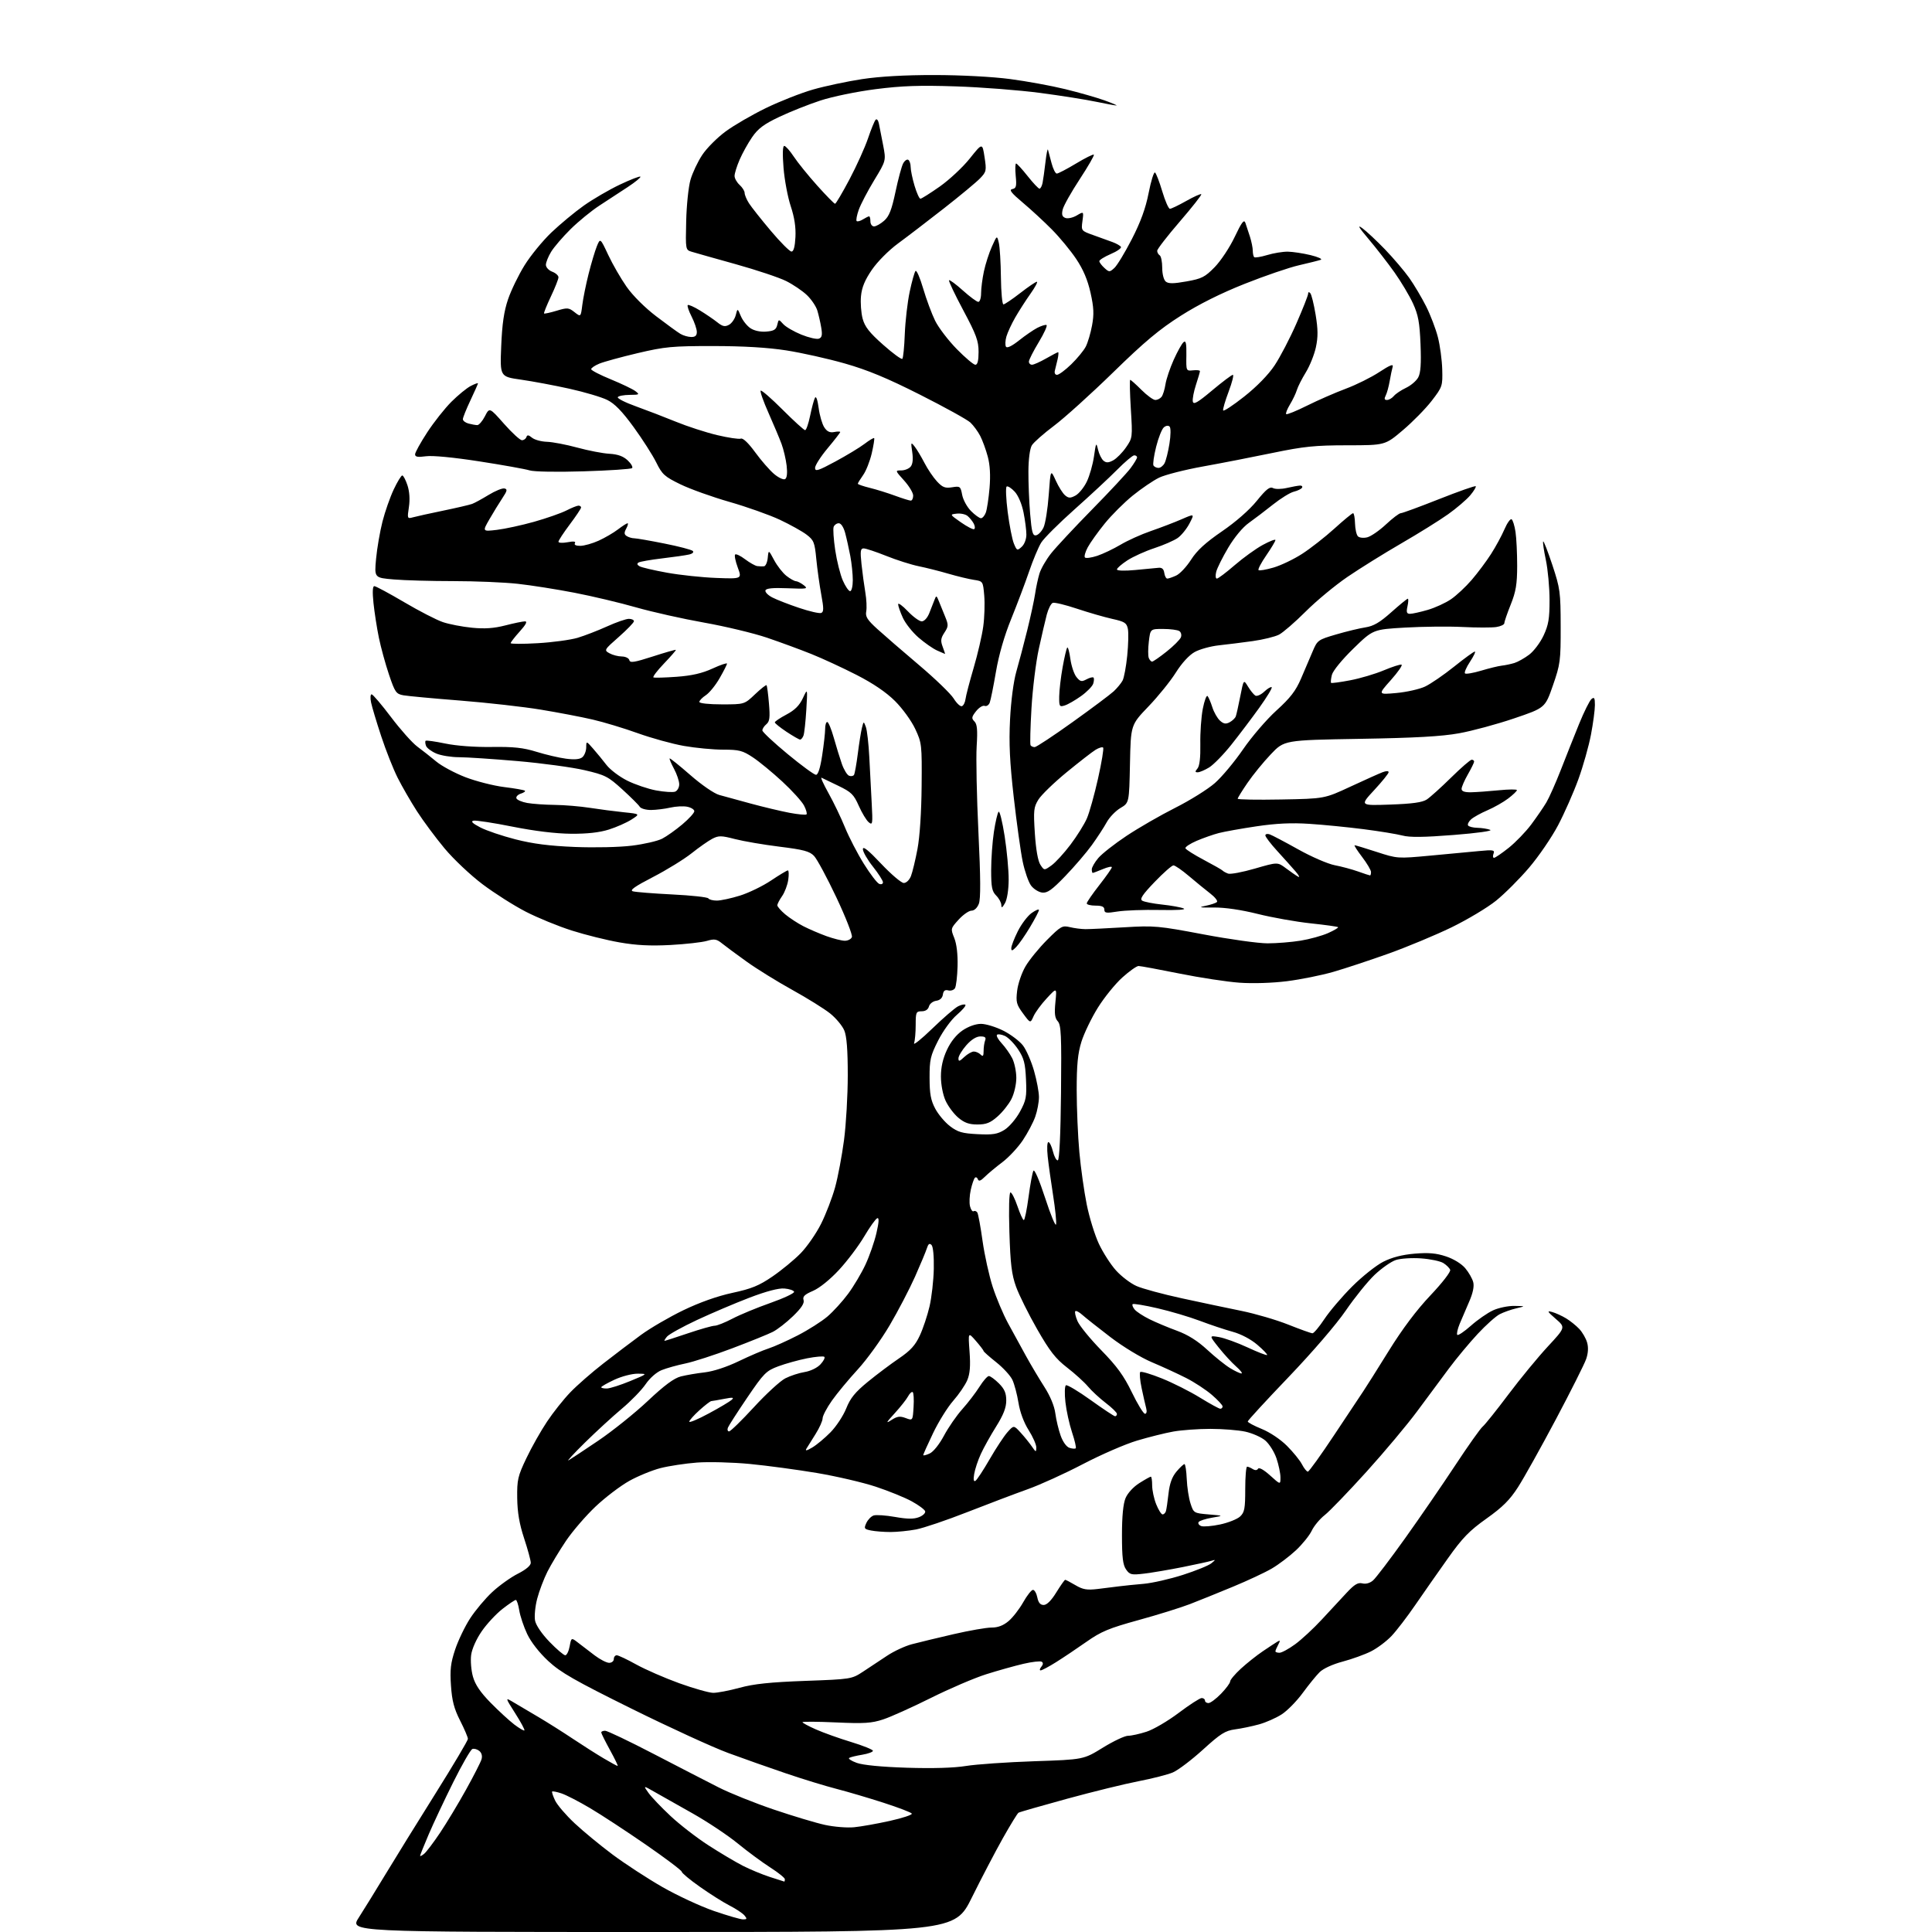 <?xml version="1.0" encoding="UTF-8" standalone="no"?>
<svg 
  version="1.1" 
  xmlns="http://www.w3.org/2000/svg" 
  xmlns:xlink="http://www.w3.org/1999/xlink" 
  xmlns:svg="http://www.w3.org/2000/svg"
  xmlns:rdf="http://www.w3.org/1999/02/22-rdf-syntax-ns#"
  xmlns:cc="http://creativecommons.org/ns#"
  xmlns:dc="http://purl.org/dc/elements/1.1/"
  viewBox="0 0 768 768"
  width="768"
  height="768"
>
<style>svg {background-color: white; }</style>"
<path stroke="none" fill="black" fill-rule="evenodd" d="M259.24,768.00C138.94,768.00 138.94,768.00 142.63,762.25C144.66,759.09 149.45,751.33 153.28,745.00C157.10,738.67 166.03,724.25 173.11,712.95C180.20,701.65 186.00,691.87 186.00,691.23C186.00,690.59 184.61,687.32 182.90,683.96C180.50,679.24 179.68,676.10 179.27,670.08C178.83,663.75 179.14,661.08 180.93,655.71C182.14,652.09 184.82,646.50 186.90,643.31C188.98,640.11 192.94,635.40 195.71,632.83C198.47,630.27 203.04,627.00 205.87,625.57C209.09,623.94 211.00,622.32 210.99,621.23C210.98,620.28 209.79,615.90 208.34,611.50C206.45,605.77 205.68,601.23 205.60,595.50C205.51,588.20 205.83,586.81 209.27,579.61C211.34,575.26 215.03,568.74 217.46,565.11C219.88,561.47 224.04,556.24 226.70,553.48C229.35,550.71 235.27,545.54 239.86,541.98C244.44,538.41 251.18,533.30 254.84,530.62C258.50,527.94 266.06,523.54 271.62,520.85C278.09,517.73 285.14,515.23 291.12,513.94C298.77,512.29 301.72,511.09 307.09,507.41C310.71,504.93 315.75,500.78 318.27,498.20C320.80,495.61 324.45,490.35 326.38,486.50C328.31,482.65 330.82,476.12 331.96,472.00C333.10,467.88 334.69,459.41 335.51,453.20C336.33,446.98 337.00,435.38 337.00,427.42C337.00,417.30 336.58,411.93 335.61,409.60C334.84,407.77 332.32,404.74 330.01,402.88C327.69,401.02 320.91,396.80 314.95,393.50C308.98,390.20 300.81,385.14 296.80,382.26C292.78,379.39 288.38,376.12 287.00,375.01C284.87,373.29 283.98,373.14 281.00,374.02C279.07,374.59 272.55,375.32 266.50,375.65C258.55,376.07 252.94,375.79 246.28,374.62C241.20,373.74 232.65,371.61 227.28,369.90C221.90,368.19 213.68,364.82 209.00,362.41C204.32,360.00 196.60,355.10 191.83,351.51C187.04,347.91 180.28,341.52 176.71,337.24C173.17,332.99 168.24,326.35 165.76,322.50C163.28,318.65 159.82,312.65 158.07,309.17C156.32,305.69 153.38,298.27 151.54,292.67C149.69,287.08 147.88,281.04 147.51,279.25C147.14,277.46 147.24,276.00 147.72,276.00C148.20,276.00 151.67,280.07 155.42,285.04C159.18,290.02 163.88,295.29 165.87,296.77C167.87,298.25 171.27,300.92 173.42,302.72C175.58,304.52 180.80,307.32 185.02,308.95C189.24,310.57 196.17,312.34 200.42,312.87C204.68,313.39 208.38,314.05 208.66,314.32C208.93,314.59 208.19,315.12 207.02,315.49C205.85,315.87 205.06,316.69 205.28,317.33C205.49,317.97 207.43,318.81 209.58,319.19C211.74,319.57 216.65,319.92 220.50,319.96C224.35,320.00 230.65,320.53 234.50,321.13C238.35,321.73 244.43,322.52 248.00,322.89C254.50,323.56 254.50,323.56 251.00,325.80C249.07,327.03 245.03,328.82 242.00,329.77C238.29,330.94 233.40,331.48 227.00,331.43C220.92,331.38 212.54,330.36 203.74,328.61C196.17,327.09 189.19,326.03 188.24,326.23C187.02,326.50 187.81,327.29 190.90,328.90C193.31,330.16 199.61,332.30 204.90,333.65C211.81,335.42 218.42,336.27 228.50,336.68C236.42,337.00 246.29,336.78 251.22,336.16C256.02,335.57 261.42,334.32 263.22,333.39C265.03,332.46 268.64,329.89 271.25,327.69C273.86,325.49 276.00,323.14 276.00,322.47C276.00,321.80 274.73,321.00 273.19,320.69C271.64,320.38 268.61,320.54 266.44,321.04C264.27,321.54 260.83,321.96 258.80,321.98C256.76,321.99 254.74,321.41 254.30,320.69C253.86,319.96 250.75,316.87 247.38,313.80C241.73,308.66 240.59,308.07 232.38,306.16C227.50,305.02 215.49,303.39 205.70,302.54C195.91,301.70 185.43,301.00 182.42,301.00C179.40,301.00 175.37,300.35 173.45,299.55C171.54,298.74 169.70,297.38 169.36,296.50C169.03,295.63 168.95,294.72 169.19,294.47C169.44,294.23 172.93,294.72 176.97,295.56C181.40,296.48 188.70,297.03 195.42,296.93C204.18,296.81 207.98,297.22 213.26,298.85C216.96,300.00 222.23,301.23 224.98,301.59C228.39,302.04 230.47,301.86 231.49,301.01C232.32,300.32 233.01,298.57 233.03,297.13C233.06,294.50 233.06,294.50 235.78,297.61C237.28,299.32 239.68,302.24 241.11,304.11C242.55,305.97 246.24,308.76 249.31,310.30C252.39,311.84 257.57,313.60 260.83,314.21C264.09,314.81 267.49,315.03 268.38,314.69C269.27,314.34 270.00,313.03 270.00,311.77C270.00,310.50 269.07,307.74 267.94,305.63C266.81,303.51 266.02,301.65 266.19,301.49C266.36,301.32 270.06,304.30 274.42,308.10C278.94,312.05 283.87,315.44 285.92,316.01C287.89,316.55 293.55,318.10 298.50,319.45C303.45,320.79 310.33,322.43 313.78,323.09C317.23,323.74 320.31,324.03 320.60,323.73C320.90,323.43 320.46,321.85 319.62,320.23C318.78,318.60 314.89,314.30 310.97,310.68C307.06,307.06 301.79,302.72 299.26,301.05C295.20,298.36 293.81,298.00 287.46,298.00C283.50,298.00 276.49,297.33 271.88,296.52C267.27,295.71 259.03,293.43 253.56,291.47C248.09,289.50 239.99,287.05 235.56,286.03C231.13,285.00 221.88,283.23 215.00,282.10C208.12,280.96 193.72,279.34 183.00,278.49C172.28,277.65 162.09,276.70 160.36,276.39C157.46,275.86 157.01,275.22 154.63,268.16C153.21,263.95 151.40,257.35 150.61,253.50C149.82,249.65 148.86,243.46 148.47,239.75C148.01,235.32 148.12,233.00 148.80,233.00C149.37,233.00 154.71,235.87 160.67,239.38C166.62,242.89 173.55,246.46 176.05,247.30C178.55,248.15 183.75,249.15 187.60,249.53C192.68,250.03 196.32,249.78 200.88,248.61C204.33,247.72 207.85,247.00 208.70,247.00C209.73,247.00 209.05,248.31 206.62,251.00C204.63,253.20 203.00,255.30 203.00,255.66C203.00,256.01 207.84,256.03 213.75,255.68C219.66,255.34 226.79,254.37 229.60,253.54C232.40,252.70 237.68,250.66 241.32,249.01C244.97,247.35 248.87,246.00 249.98,246.00C251.09,246.00 252.00,246.42 252.00,246.94C252.00,247.46 249.30,250.26 246.01,253.16C240.14,258.32 240.06,258.46 242.26,259.68C243.49,260.37 245.70,260.95 247.18,260.96C248.66,260.98 250.00,261.64 250.18,262.43C250.44,263.59 252.18,263.32 259.46,260.97C264.38,259.38 268.53,258.19 268.66,258.33C268.80,258.47 266.69,260.90 263.97,263.74C261.25,266.58 259.36,269.07 259.76,269.28C260.17,269.49 264.32,269.37 269.00,269.03C275.07,268.58 279.15,267.64 283.25,265.75C286.41,264.30 289.00,263.42 288.99,263.81C288.99,264.19 287.67,266.79 286.06,269.59C284.46,272.39 281.99,275.43 280.57,276.36C279.16,277.29 278.00,278.49 278.00,279.02C278.00,279.59 281.79,280.00 286.96,280.00C295.92,280.00 295.92,280.00 300.12,276.00C302.44,273.80 304.50,272.17 304.71,272.38C304.92,272.59 305.36,275.86 305.67,279.65C306.15,285.28 305.95,286.79 304.63,287.90C303.73,288.64 303.03,289.75 303.06,290.37C303.09,290.99 307.61,295.21 313.10,299.75C318.59,304.29 323.66,308.00 324.37,308.00C325.20,308.00 326.07,305.30 326.83,300.25C327.48,295.99 328.01,291.26 328.01,289.75C328.00,288.24 328.38,287.00 328.84,287.00C329.30,287.00 330.47,289.81 331.44,293.25C332.41,296.69 333.85,301.37 334.65,303.66C335.45,305.95 336.74,308.07 337.52,308.37C338.30,308.67 339.18,308.51 339.48,308.03C339.78,307.54 340.46,303.75 340.99,299.61C341.51,295.48 342.25,290.86 342.63,289.35C343.31,286.62 343.31,286.62 344.20,289.00C344.68,290.31 345.29,295.69 345.56,300.94C345.82,306.20 346.25,314.49 346.52,319.37C346.96,327.55 346.87,328.13 345.34,326.87C344.42,326.12 342.65,323.18 341.39,320.35C339.39,315.82 338.41,314.86 333.31,312.40C330.11,310.86 327.09,309.40 326.59,309.16C326.08,308.92 327.33,311.69 329.36,315.32C331.39,318.94 334.33,325.07 335.90,328.93C337.48,332.79 340.84,339.29 343.39,343.37C345.93,347.45 348.68,351.05 349.51,351.36C350.33,351.68 351.00,351.39 350.99,350.72C350.98,350.05 349.19,347.25 347.00,344.50C344.81,341.75 343.02,338.63 343.01,337.57C343.00,336.21 345.11,337.88 350.25,343.33C354.24,347.55 358.30,351.01 359.27,351.00C360.28,351.00 361.51,349.81 362.12,348.25C362.71,346.74 363.88,341.90 364.71,337.50C365.63,332.63 366.27,322.85 366.36,312.50C366.50,295.97 366.43,295.34 363.80,289.73C362.30,286.53 358.73,281.61 355.80,278.69C352.27,275.18 347.15,271.70 340.50,268.29C335.00,265.48 326.90,261.73 322.50,259.97C318.10,258.20 310.18,255.29 304.91,253.50C299.63,251.71 288.38,249.01 279.91,247.50C271.43,246.00 259.28,243.27 252.89,241.45C246.51,239.62 235.48,237.00 228.39,235.63C221.30,234.26 211.13,232.65 205.79,232.07C200.45,231.48 188.93,231.00 180.19,231.00C171.45,231.00 160.81,230.71 156.55,230.34C148.79,229.69 148.79,229.69 149.50,222.09C149.89,217.92 151.04,211.26 152.05,207.30C153.06,203.35 155.07,197.61 156.52,194.55C157.96,191.50 159.49,189.00 159.91,189.00C160.33,189.00 161.26,190.76 161.97,192.90C162.79,195.40 163.00,198.51 162.55,201.54C161.85,206.15 161.90,206.26 164.17,205.64C165.45,205.28 170.86,204.09 176.18,202.99C181.51,201.89 186.68,200.68 187.68,200.31C188.68,199.94 191.63,198.33 194.23,196.74C196.84,195.15 199.66,193.99 200.51,194.17C201.78,194.44 201.65,195.09 199.71,198.00C198.43,199.93 196.11,203.71 194.56,206.40C191.74,211.31 191.74,211.31 197.51,210.63C200.69,210.25 207.35,208.81 212.30,207.42C217.26,206.02 223.02,204.01 225.12,202.94C227.21,201.87 229.39,201.00 229.96,201.00C230.53,201.00 231.00,201.34 230.99,201.75C230.98,202.16 228.96,205.19 226.49,208.48C224.02,211.77 222.00,214.86 222.00,215.34C222.00,215.83 223.62,215.92 225.60,215.55C228.04,215.09 228.98,215.22 228.54,215.94C228.13,216.59 228.96,216.99 230.69,216.98C232.24,216.97 235.51,216.04 237.97,214.93C240.43,213.81 243.89,211.80 245.65,210.45C247.42,209.10 249.14,208.00 249.47,208.00C249.80,208.00 249.56,208.96 248.93,210.13C248.04,211.79 248.09,212.44 249.15,213.11C249.89,213.58 251.24,213.98 252.14,213.98C253.05,213.99 258.45,214.93 264.14,216.07C269.84,217.20 274.90,218.53 275.39,219.01C275.91,219.52 275.29,220.12 273.89,220.43C272.58,220.74 267.76,221.43 263.19,221.97C258.62,222.51 254.39,223.26 253.81,223.62C253.12,224.05 253.27,224.57 254.24,225.11C255.06,225.57 259.95,226.72 265.11,227.65C270.28,228.59 279.10,229.53 284.73,229.74C294.95,230.13 294.95,230.13 293.27,225.60C292.35,223.11 291.88,220.79 292.23,220.43C292.58,220.08 294.36,220.93 296.18,222.31C298.01,223.69 300.18,224.91 301.00,225.03C301.82,225.14 303.03,225.18 303.69,225.12C304.34,225.05 305.02,223.54 305.19,221.75C305.51,218.50 305.51,218.50 307.73,222.66C308.95,224.94 311.14,227.75 312.61,228.91C314.07,230.06 315.77,231.01 316.38,231.03C317.00,231.05 318.40,231.77 319.50,232.62C321.35,234.07 320.87,234.16 313.09,233.84C307.21,233.60 304.56,233.86 304.28,234.69C304.05,235.35 305.28,236.61 307.01,237.50C308.73,238.39 313.51,240.26 317.64,241.64C321.76,243.03 325.72,243.94 326.43,243.66C327.48,243.26 327.49,241.90 326.46,236.33C325.77,232.58 324.88,226.22 324.49,222.22C323.86,215.61 323.50,214.72 320.64,212.54C318.90,211.21 314.11,208.55 309.99,206.61C305.87,204.68 296.88,201.49 290.00,199.52C283.12,197.55 274.35,194.41 270.49,192.53C264.17,189.46 263.22,188.60 260.86,183.81C259.41,180.89 255.37,174.57 251.87,169.76C247.29,163.47 244.34,160.44 241.38,158.98C239.12,157.86 232.37,155.86 226.38,154.53C220.40,153.20 211.73,151.58 207.12,150.92C198.74,149.73 198.74,149.73 199.24,137.62C199.60,128.79 200.34,123.73 201.95,119.00C203.16,115.42 206.11,109.34 208.51,105.47C210.90,101.61 215.71,95.74 219.18,92.42C222.66,89.11 228.46,84.29 232.09,81.72C235.71,79.16 242.14,75.41 246.38,73.40C250.61,71.39 254.30,69.96 254.56,70.23C254.83,70.50 252.57,72.36 249.53,74.36C246.49,76.36 241.41,79.68 238.25,81.74C235.09,83.80 229.95,88.00 226.84,91.07C223.72,94.15 220.24,98.20 219.09,100.08C217.94,101.96 217.01,104.30 217.00,105.27C217.00,106.25 218.12,107.48 219.50,108.00C220.88,108.52 222.00,109.52 222.00,110.23C222.00,110.93 220.64,114.38 218.97,117.89C217.31,121.41 216.10,124.43 216.27,124.61C216.45,124.78 218.69,124.30 221.24,123.53C225.55,122.23 226.08,122.27 228.38,124.09C230.87,126.04 230.87,126.04 231.47,121.27C231.79,118.65 232.92,113.07 233.98,108.87C235.03,104.68 236.51,99.74 237.25,97.91C238.61,94.58 238.61,94.58 241.78,101.34C243.52,105.06 246.81,110.76 249.10,114.02C251.54,117.50 256.39,122.34 260.84,125.72C265.01,128.90 269.34,132.05 270.46,132.71C271.58,133.38 273.51,133.95 274.75,133.96C276.36,133.99 277.00,133.42 277.00,131.96C277.00,130.84 276.07,128.09 274.93,125.86C273.79,123.63 273.10,121.57 273.39,121.28C273.67,120.99 275.84,121.94 278.20,123.39C280.57,124.84 283.68,126.96 285.13,128.11C287.22,129.78 288.16,129.99 289.76,129.13C290.87,128.54 292.08,126.80 292.47,125.28C293.17,122.50 293.17,122.50 294.50,125.67C295.24,127.42 296.97,129.59 298.34,130.49C299.87,131.49 302.33,132.01 304.63,131.81C307.66,131.56 308.53,131.03 308.97,129.15C309.52,126.81 309.52,126.81 311.34,128.82C312.34,129.93 315.59,131.82 318.57,133.03C321.54,134.23 324.68,134.95 325.54,134.62C326.74,134.16 326.95,133.16 326.46,130.26C326.12,128.19 325.41,125.12 324.90,123.43C324.38,121.74 322.51,118.97 320.73,117.28C318.95,115.59 315.25,113.09 312.49,111.71C309.74,110.34 300.74,107.33 292.49,105.03C284.25,102.74 276.38,100.51 275.00,100.09C272.50,99.33 272.50,99.32 272.77,87.92C272.91,81.64 273.68,74.24 274.48,71.48C275.27,68.72 277.37,64.27 279.15,61.59C280.92,58.91 285.10,54.71 288.44,52.26C291.77,49.80 299.00,45.61 304.50,42.94C310.00,40.27 318.41,36.96 323.19,35.59C327.97,34.22 336.74,32.36 342.69,31.45C349.76,30.38 359.73,29.81 371.50,29.83C382.04,29.84 394.48,30.50 401.50,31.42C408.10,32.29 418.00,34.10 423.50,35.45C429.00,36.80 435.98,38.79 439.00,39.88C442.02,40.96 444.19,41.89 443.82,41.93C443.44,41.97 439.85,41.31 435.83,40.47C431.82,39.62 421.78,38.03 413.52,36.94C405.26,35.85 390.18,34.67 380.00,34.34C365.53,33.86 358.58,34.10 348.10,35.44C340.55,36.41 330.96,38.38 326.10,39.97C321.37,41.52 314.01,44.45 309.74,46.48C303.66,49.36 301.33,51.11 298.98,54.53C297.32,56.94 295.08,60.99 293.99,63.53C292.89,66.08 292.00,68.96 292.00,69.93C292.00,70.90 292.90,72.50 294.00,73.50C295.10,74.50 296.00,75.93 296.00,76.69C296.00,77.45 296.77,79.29 297.72,80.79C298.67,82.28 302.57,87.21 306.40,91.75C310.22,96.29 313.93,100.00 314.63,100.00C315.48,100.00 316.00,98.08 316.20,94.25C316.40,90.34 315.81,86.42 314.34,82.00C313.15,78.42 311.86,71.56 311.47,66.75C311.02,61.19 311.12,58.00 311.75,58.00C312.29,58.00 313.99,59.91 315.54,62.25C317.08,64.59 321.26,69.76 324.84,73.75C328.41,77.74 331.61,81.00 331.95,81.00C332.28,81.00 334.87,76.61 337.71,71.25C340.54,65.89 343.84,58.58 345.05,55.00C346.26,51.42 347.62,48.10 348.07,47.61C348.52,47.11 349.10,47.78 349.37,49.11C349.64,50.42 350.39,54.28 351.05,57.67C352.24,63.85 352.24,63.85 347.49,71.67C344.88,75.98 342.12,81.26 341.36,83.41C340.60,85.55 340.23,87.56 340.53,87.87C340.84,88.17 341.96,87.88 343.03,87.21C344.10,86.55 345.20,86.00 345.49,86.00C345.77,86.00 346.00,86.90 346.00,88.00C346.00,89.10 346.65,90.00 347.44,90.00C348.24,90.00 350.04,88.99 351.45,87.75C353.45,85.99 354.44,83.47 355.97,76.26C357.04,71.18 358.41,66.10 359.01,64.98C359.61,63.86 360.53,63.21 361.05,63.53C361.57,63.85 362.00,65.13 362.00,66.38C362.00,67.62 362.69,70.97 363.54,73.82C364.39,76.67 365.44,79.00 365.88,79.00C366.32,79.00 369.79,76.81 373.59,74.14C377.39,71.46 382.75,66.46 385.50,63.01C390.50,56.75 390.50,56.75 391.37,62.44C392.20,67.80 392.09,68.29 389.63,70.86C388.19,72.37 381.72,77.74 375.26,82.80C368.79,87.86 360.58,94.15 357.00,96.77C353.29,99.50 348.84,103.97 346.61,107.21C343.81,111.29 342.59,114.22 342.26,117.69C342.00,120.34 342.30,124.38 342.91,126.67C343.78,129.89 345.59,132.21 351.05,137.04C354.91,140.47 358.35,142.98 358.69,142.64C359.04,142.30 359.48,137.85 359.67,132.76C359.87,127.67 360.74,120.12 361.61,116.00C362.48,111.88 363.53,108.14 363.94,107.71C364.35,107.27 365.72,110.42 366.98,114.71C368.24,118.99 370.38,124.75 371.73,127.50C373.09,130.25 376.95,135.31 380.32,138.75C383.69,142.19 387.02,145.00 387.72,145.00C388.59,145.00 389.00,143.37 389.00,139.87C389.00,135.52 388.09,133.03 382.90,123.31C379.54,117.02 377.00,111.66 377.26,111.41C377.51,111.15 379.99,112.98 382.76,115.47C385.53,117.96 388.29,120.00 388.90,120.00C389.50,120.00 390.00,118.45 390.00,116.55C390.00,114.65 390.51,110.73 391.13,107.83C391.75,104.93 393.17,100.52 394.29,98.03C396.32,93.50 396.32,93.50 397.04,96.50C397.44,98.15 397.82,104.34 397.88,110.25C397.95,116.16 398.40,121.00 398.88,121.00C399.36,121.00 402.37,118.97 405.55,116.50C408.74,114.02 411.72,112.00 412.17,112.00C412.63,112.00 411.49,114.14 409.64,116.75C407.79,119.36 405.07,123.60 403.59,126.17C402.12,128.73 400.53,132.16 400.06,133.78C399.60,135.40 399.52,137.22 399.89,137.82C400.31,138.50 402.20,137.60 405.03,135.36C407.49,133.40 410.77,131.15 412.32,130.34C413.87,129.54 415.52,129.02 415.99,129.19C416.47,129.36 415.09,132.43 412.93,136.00C410.77,139.57 409.00,143.06 409.00,143.75C409.00,144.44 409.56,144.99 410.25,144.99C410.94,144.98 413.46,143.86 415.85,142.49C418.25,141.12 420.39,140.00 420.62,140.00C420.85,140.00 420.76,141.24 420.43,142.75C420.09,144.26 419.60,146.29 419.34,147.25C419.06,148.28 419.41,149.00 420.19,149.00C420.92,149.00 423.46,147.12 425.83,144.82C428.20,142.52 430.80,139.36 431.61,137.79C432.42,136.23 433.54,132.43 434.11,129.35C434.93,124.91 434.81,122.24 433.51,116.40C432.37,111.30 430.63,107.17 427.82,102.96C425.59,99.62 421.22,94.33 418.11,91.20C415.01,88.06 409.79,83.25 406.53,80.51C401.95,76.66 401.01,75.43 402.41,75.16C403.96,74.86 404.17,74.07 403.76,69.90C403.51,67.21 403.57,65.00 403.92,65.00C404.26,65.00 406.32,67.25 408.50,70.00C410.68,72.75 412.80,75.00 413.21,75.00C413.62,75.00 414.17,73.99 414.43,72.75C414.68,71.51 415.20,67.80 415.58,64.50C415.96,61.20 416.41,58.95 416.58,59.50C416.75,60.05 417.38,62.41 417.98,64.75C418.59,67.09 419.53,69.00 420.09,69.00C420.65,69.00 424.09,67.20 427.73,65.01C431.37,62.81 434.56,61.23 434.82,61.49C435.08,61.75 432.55,66.13 429.21,71.23C425.86,76.33 422.82,81.73 422.45,83.24C421.95,85.32 422.21,86.14 423.51,86.64C424.45,87.00 426.48,86.56 428.02,85.65C430.81,84.00 430.81,84.00 430.29,87.87C429.77,91.74 429.78,91.75 434.64,93.48C437.31,94.44 440.75,95.68 442.27,96.24C443.80,96.80 445.29,97.66 445.59,98.14C445.88,98.62 444.07,99.90 441.56,100.97C439.05,102.05 437.00,103.33 437.00,103.81C437.00,104.29 437.90,105.50 439.00,106.50C440.92,108.24 441.08,108.24 442.98,106.52C444.06,105.54 447.19,100.38 449.93,95.05C453.44,88.21 455.40,82.82 456.60,76.72C457.53,71.96 458.67,68.30 459.12,68.57C459.57,68.85 460.87,72.21 462.01,76.04C463.15,79.87 464.52,83.00 465.06,83.00C465.59,83.00 468.52,81.60 471.56,79.88C474.60,78.16 477.29,76.96 477.53,77.20C477.78,77.45 473.93,82.34 468.99,88.07C464.05,93.80 460.00,99.03 460.00,99.69C460.00,100.34 460.45,101.16 461.00,101.50C461.55,101.84 462.00,104.06 462.00,106.44C462.00,108.92 462.60,111.25 463.40,111.92C464.47,112.81 466.44,112.80 471.65,111.87C477.73,110.79 478.99,110.15 482.86,106.19C485.26,103.73 488.84,98.34 490.80,94.20C493.60,88.30 494.52,87.09 495.06,88.59C495.43,89.64 496.25,92.11 496.87,94.07C497.49,96.04 498.00,98.55 498.00,99.65C498.00,100.76 498.25,101.92 498.55,102.22C498.86,102.52 501.18,102.15 503.71,101.39C506.25,100.62 509.93,100.02 511.91,100.04C513.88,100.07 517.98,100.69 521.00,101.42C524.02,102.16 525.83,102.99 525.00,103.28C524.17,103.57 520.30,104.54 516.38,105.44C512.47,106.33 502.76,109.65 494.82,112.81C485.36,116.56 476.59,120.94 469.44,125.48C460.89,130.89 455.00,135.82 442.50,148.02C433.70,156.60 423.12,166.15 419.00,169.24C414.88,172.33 410.91,175.83 410.18,177.02C409.39,178.33 408.84,182.45 408.81,187.35C408.78,191.83 409.09,199.46 409.50,204.30C410.12,211.64 410.51,213.05 411.86,212.79C412.76,212.62 414.08,211.23 414.81,209.70C415.55,208.17 416.48,202.33 416.89,196.71C417.63,186.50 417.63,186.50 419.68,191.01C420.80,193.50 422.48,196.15 423.40,196.91C424.79,198.07 425.48,198.08 427.52,196.99C428.87,196.26 430.89,193.79 432.01,191.48C433.12,189.18 434.42,184.64 434.88,181.40C435.67,175.87 435.77,175.70 436.48,178.73C436.90,180.50 437.88,182.48 438.65,183.13C439.74,184.03 440.63,184.00 442.50,183.00C443.84,182.28 446.13,179.97 447.59,177.87C450.21,174.09 450.23,173.90 449.52,162.52C449.13,156.18 449.02,151.00 449.28,151.00C449.55,151.00 451.56,152.80 453.76,155.00C455.96,157.20 458.44,159.00 459.26,159.00C460.08,159.00 461.20,158.44 461.74,157.75C462.28,157.06 462.98,154.82 463.29,152.77C463.61,150.72 465.08,146.34 466.56,143.04C468.05,139.73 469.81,136.57 470.48,136.02C471.41,135.24 471.67,136.46 471.60,141.26C471.50,147.49 471.50,147.50 474.25,147.21C475.76,147.05 477.00,147.19 477.00,147.52C477.00,147.85 476.29,150.31 475.41,152.98C474.54,155.65 473.97,158.63 474.16,159.59C474.43,160.99 476.01,160.09 481.87,155.18C485.93,151.78 489.62,149.00 490.08,149.00C490.54,149.00 489.79,151.98 488.42,155.63C487.04,159.28 486.05,162.66 486.22,163.15C486.38,163.63 490.14,161.16 494.58,157.65C499.59,153.69 504.18,148.99 506.66,145.27C508.86,141.97 512.77,134.48 515.33,128.62C517.90,122.75 520.00,117.43 520.00,116.78C520.00,116.05 520.33,115.96 520.86,116.55C521.34,117.07 522.29,120.92 522.98,125.10C523.94,130.94 523.97,133.93 523.09,138.04C522.46,140.97 520.66,145.45 519.10,147.99C517.54,150.53 515.92,153.71 515.52,155.05C515.11,156.40 513.87,158.99 512.77,160.80C511.67,162.62 511.00,164.33 511.28,164.62C511.56,164.90 515.33,163.37 519.65,161.21C523.97,159.06 530.88,156.05 535.00,154.51C539.12,152.98 545.11,150.00 548.30,147.90C552.46,145.16 553.97,144.56 553.61,145.79C553.33,146.73 552.80,149.30 552.42,151.50C552.04,153.70 551.33,156.29 550.83,157.25C550.18,158.52 550.32,159.00 551.34,159.00C552.12,159.00 553.35,158.29 554.07,157.42C554.79,156.55 556.97,155.09 558.91,154.17C560.86,153.25 563.05,151.38 563.78,150.00C564.74,148.20 564.99,144.53 564.68,136.86C564.33,128.17 563.78,125.21 561.69,120.63C560.28,117.56 556.96,111.99 554.32,108.27C551.67,104.55 547.05,98.59 544.04,95.03C540.10,90.37 539.40,89.16 541.54,90.71C543.17,91.89 547.24,95.70 550.59,99.17C553.93,102.65 558.27,107.75 560.22,110.50C562.16,113.25 565.17,118.32 566.91,121.78C568.64,125.23 570.74,130.74 571.58,134.02C572.43,137.31 573.20,143.07 573.31,146.82C573.49,153.47 573.38,153.80 569.13,159.32C566.73,162.44 561.58,167.69 557.68,170.99C550.60,177.00 550.60,177.00 535.55,177.01C522.72,177.02 518.36,177.46 506.00,180.02C498.02,181.68 485.54,184.11 478.26,185.42C470.98,186.73 463.11,188.74 460.76,189.88C458.42,191.02 453.70,194.23 450.28,197.00C446.85,199.78 441.83,204.79 439.12,208.15C436.40,211.50 433.37,215.75 432.39,217.58C431.40,219.42 430.90,221.24 431.29,221.62C431.67,222.01 433.87,221.70 436.16,220.95C438.45,220.19 442.62,218.20 445.42,216.54C448.21,214.87 453.65,212.41 457.50,211.09C461.35,209.76 466.84,207.66 469.69,206.42C474.88,204.16 474.88,204.16 472.84,208.09C471.71,210.25 469.60,212.85 468.15,213.86C466.69,214.88 462.53,216.69 458.90,217.89C455.27,219.08 450.44,221.27 448.15,222.75C445.87,224.24 444.00,225.86 444.00,226.36C444.00,226.89 447.04,226.99 451.25,226.59C455.24,226.22 459.40,225.82 460.50,225.71C461.89,225.56 462.60,226.18 462.82,227.75C463.00,228.99 463.54,230.00 464.02,230.00C464.51,230.00 466.10,229.46 467.55,228.79C469.01,228.13 471.67,225.30 473.46,222.50C475.81,218.82 479.19,215.72 485.74,211.23C491.25,207.46 496.65,202.73 499.59,199.10C503.32,194.48 504.77,193.34 506.02,194.01C506.93,194.50 509.33,194.48 511.57,193.96C513.73,193.46 516.09,193.04 516.81,193.02C517.53,193.01 517.87,193.40 517.57,193.89C517.27,194.38 515.80,195.09 514.30,195.46C512.81,195.83 509.09,198.13 506.04,200.56C502.99,202.99 498.67,206.27 496.44,207.86C494.02,209.57 490.73,213.53 488.26,217.68C485.99,221.50 483.83,225.84 483.46,227.31C483.09,228.79 483.20,230.00 483.72,230.00C484.23,230.00 487.42,227.60 490.80,224.67C494.19,221.74 499.22,218.11 501.98,216.61C504.74,215.11 507.00,214.24 507.00,214.68C507.00,215.12 505.36,217.86 503.36,220.77C501.36,223.67 499.97,226.31 500.29,226.62C500.60,226.93 503.27,226.48 506.22,225.62C509.18,224.76 514.32,222.30 517.64,220.15C520.97,218.00 526.73,213.49 530.45,210.12C534.16,206.75 537.50,204.00 537.87,204.00C538.23,204.00 538.58,205.83 538.64,208.07C538.70,210.31 539.22,212.62 539.80,213.20C540.38,213.78 542.04,213.96 543.51,213.59C544.98,213.22 548.32,210.91 550.94,208.46C553.56,206.01 556.21,204.00 556.83,204.00C557.44,204.00 564.29,201.48 572.05,198.41C579.81,195.34 586.36,193.03 586.62,193.29C586.87,193.54 585.89,195.17 584.43,196.91C582.96,198.64 579.01,202.03 575.63,204.43C572.26,206.83 563.88,212.05 557.00,216.03C550.12,220.02 540.49,226.01 535.60,229.35C530.70,232.70 523.24,238.88 519.02,243.10C514.81,247.31 510.04,251.44 508.43,252.28C506.82,253.11 502.12,254.26 498.00,254.84C493.88,255.41 487.80,256.18 484.50,256.53C481.20,256.89 476.87,258.09 474.88,259.20C472.67,260.44 469.77,263.60 467.41,267.36C465.29,270.74 460.40,276.80 456.53,280.83C449.50,288.16 449.50,288.16 449.18,303.66C448.86,319.15 448.86,319.15 445.39,321.20C443.48,322.33 441.02,324.88 439.93,326.87C438.84,328.87 436.18,332.94 434.03,335.93C431.87,338.92 427.12,344.46 423.48,348.24C418.17,353.76 416.34,355.06 414.28,354.81C412.86,354.64 410.86,353.38 409.84,352.00C408.83,350.62 407.34,346.35 406.54,342.50C405.74,338.65 404.15,327.18 402.99,317.00C401.39,302.91 401.03,295.52 401.51,286.00C401.88,278.62 402.90,270.84 404.00,267.00C405.03,263.43 406.99,256.00 408.35,250.50C409.71,245.00 411.12,238.47 411.48,236.00C411.84,233.53 412.62,229.93 413.20,228.00C413.78,226.07 415.86,222.47 417.81,220.00C419.77,217.53 427.12,209.65 434.14,202.50C441.17,195.35 448.06,187.95 449.46,186.05C450.86,184.16 452.00,182.25 452.00,181.81C452.00,181.36 451.49,181.00 450.87,181.00C450.25,181.00 447.19,183.59 444.06,186.75C440.93,189.91 433.31,197.00 427.13,202.50C420.95,208.00 415.00,213.93 413.90,215.69C412.81,217.44 410.64,222.61 409.08,227.19C407.52,231.76 404.32,240.22 401.98,246.00C399.25,252.70 397.06,260.30 395.91,267.02C394.92,272.80 393.81,278.34 393.43,279.32C393.05,280.31 392.14,280.88 391.41,280.60C390.67,280.32 389.14,281.28 388.00,282.72C386.21,285.00 386.12,285.55 387.35,286.78C388.44,287.87 388.65,290.14 388.24,296.68C387.95,301.34 388.26,316.71 388.94,330.83C389.82,349.08 389.86,357.29 389.11,359.25C388.48,360.89 387.30,362.00 386.19,362.00C385.16,362.00 382.86,363.60 381.08,365.56C377.87,369.09 377.85,369.17 379.34,372.88C380.29,375.26 380.77,379.37 380.65,384.07C380.54,388.16 380.07,392.10 379.61,392.84C379.15,393.57 377.95,393.96 376.94,393.70C375.64,393.35 375.02,393.84 374.81,395.36C374.61,396.73 373.65,397.62 372.13,397.83C370.83,398.02 369.54,399.03 369.27,400.08C368.95,401.30 367.89,402.00 366.38,402.00C364.17,402.00 364.00,402.38 364.00,407.42C364.00,410.40 363.71,413.66 363.36,414.67C363.01,415.68 366.27,413.06 370.61,408.86C374.95,404.66 379.55,400.69 380.84,400.03C382.12,399.37 383.44,399.10 383.76,399.43C384.08,399.75 382.56,401.54 380.37,403.42C378.12,405.34 374.89,409.78 372.94,413.61C369.86,419.69 369.50,421.23 369.52,428.45C369.53,434.82 370.00,437.37 371.76,440.69C372.98,443.00 375.63,446.14 377.65,447.68C380.72,450.03 382.49,450.54 388.62,450.85C394.69,451.15 396.49,450.86 399.29,449.13C401.15,447.98 403.89,444.78 405.43,441.95C407.92,437.38 408.17,436.05 407.85,429.10C407.56,422.65 407.03,420.65 404.71,417.14C403.17,414.82 400.81,412.41 399.46,411.80C398.10,411.18 396.69,410.98 396.32,411.35C395.95,411.72 396.80,413.25 398.21,414.76C399.62,416.27 401.50,418.94 402.39,420.70C403.27,422.46 404.00,425.97 404.00,428.49C404.00,431.06 403.15,434.75 402.06,436.88C400.99,438.98 398.50,442.11 396.52,443.84C393.66,446.36 392.04,447.00 388.54,447.00C385.23,447.00 383.36,446.34 380.93,444.29C379.16,442.80 376.89,439.76 375.88,437.54C374.82,435.21 374.04,431.18 374.03,428.00C374.02,424.27 374.79,420.84 376.42,417.35C377.96,414.04 380.19,411.27 382.64,409.60C384.96,408.02 387.84,407.00 389.97,407.00C391.89,407.00 395.89,408.23 398.86,409.72C401.82,411.22 405.33,413.88 406.66,415.62C407.99,417.37 409.96,421.88 411.04,425.65C412.12,429.41 413.00,434.13 413.00,436.12C413.00,438.12 412.34,441.62 411.53,443.90C410.73,446.19 408.50,450.41 406.58,453.28C404.66,456.15 401.00,460.07 398.44,462.00C395.88,463.93 392.76,466.53 391.49,467.79C389.86,469.42 389.06,469.71 388.73,468.79C388.48,468.08 387.95,467.80 387.55,468.17C387.15,468.54 386.41,470.69 385.90,472.95C385.39,475.21 385.25,478.17 385.60,479.52C385.94,480.88 386.58,481.76 387.04,481.48C387.49,481.20 388.15,481.44 388.51,482.01C388.86,482.59 389.80,487.65 390.58,493.28C391.37,498.90 393.18,507.10 394.60,511.50C396.02,515.90 398.77,522.42 400.71,526.00C402.66,529.58 405.86,535.42 407.83,539.00C409.80,542.58 413.10,548.12 415.16,551.33C417.49,554.96 419.13,558.92 419.51,561.83C419.85,564.40 420.80,568.39 421.63,570.70C422.51,573.18 423.95,575.17 425.14,575.54C426.25,575.90 427.36,575.97 427.63,575.71C427.89,575.45 427.22,572.59 426.15,569.37C425.08,566.14 423.89,560.74 423.52,557.36C423.14,553.99 423.23,550.98 423.72,550.67C424.21,550.37 428.63,553.01 433.55,556.54C438.47,560.07 442.84,562.97 443.25,562.98C443.66,562.99 444.00,562.57 444.00,562.05C444.00,561.52 442.01,559.57 439.58,557.72C437.15,555.86 433.94,552.90 432.47,551.14C430.99,549.38 427.24,545.98 424.14,543.59C419.60,540.08 417.29,537.11 412.28,528.37C408.86,522.39 405.09,514.80 403.90,511.50C402.15,506.64 401.65,502.51 401.25,489.75C400.96,480.57 401.14,474.00 401.67,474.00C402.18,474.00 403.43,476.48 404.46,479.50C405.48,482.52 406.62,485.00 406.98,485.00C407.34,485.00 408.19,480.88 408.86,475.84C409.53,470.80 410.40,466.10 410.80,465.40C411.22,464.64 413.17,469.18 415.49,476.30C417.67,483.01 419.61,487.69 419.81,486.70C420.00,485.72 419.47,480.54 418.63,475.20C417.79,469.87 416.82,462.91 416.48,459.75C416.13,456.57 416.26,454.00 416.75,454.00C417.24,454.00 418.06,455.69 418.57,457.75C419.08,459.81 419.95,461.39 420.50,461.25C421.13,461.09 421.60,451.06 421.77,434.35C422.00,411.48 421.81,407.45 420.49,405.99C419.31,404.68 419.09,402.92 419.54,398.39C420.13,392.50 420.13,392.50 416.12,396.82C413.91,399.19 411.54,402.42 410.85,403.98C409.59,406.83 409.59,406.83 406.66,402.85C404.05,399.31 403.80,398.33 404.33,393.84C404.66,391.06 406.15,386.70 407.65,384.15C409.14,381.59 413.00,376.86 416.22,373.63C421.67,368.17 422.30,367.82 425.29,368.55C427.05,368.98 429.85,369.34 431.50,369.35C433.15,369.36 440.12,369.02 447.00,368.61C458.82,367.90 460.52,368.05 478.38,371.43C488.77,373.39 500.24,375.00 503.88,374.99C507.52,374.99 513.42,374.51 516.99,373.93C520.57,373.35 525.47,372.00 527.90,370.93C530.32,369.85 532.12,368.79 531.90,368.56C531.67,368.34 526.77,367.65 520.99,367.04C515.22,366.43 505.77,364.75 500.00,363.31C493.38,361.66 486.91,360.71 482.50,360.75C476.81,360.81 476.20,360.68 479.26,360.07C481.33,359.65 483.35,358.97 483.76,358.55C484.17,358.13 482.95,356.60 481.06,355.15C479.17,353.69 475.38,350.59 472.62,348.25C469.87,345.91 467.10,344.00 466.47,344.00C465.84,344.00 462.47,346.96 458.99,350.59C454.15,355.63 452.99,357.38 454.05,358.03C454.81,358.50 458.38,359.20 461.97,359.58C465.56,359.96 469.40,360.65 470.50,361.12C471.71,361.63 467.97,361.87 461.00,361.73C454.68,361.60 447.14,361.88 444.25,362.34C439.76,363.07 439.00,362.96 439.00,361.59C439.00,360.44 438.04,360.00 435.50,360.00C433.57,360.00 432.00,359.60 432.00,359.12C432.00,358.63 434.24,355.37 436.98,351.87C439.72,348.37 441.97,345.16 441.98,344.74C441.99,344.32 440.37,344.65 438.38,345.49C436.39,346.32 434.59,347.00 434.38,347.00C434.17,347.00 434.00,346.36 434.00,345.58C434.00,344.79 435.16,342.77 436.58,341.09C438.00,339.40 443.06,335.43 447.83,332.26C452.60,329.09 461.29,324.08 467.15,321.13C473.01,318.18 480.10,313.76 482.90,311.31C485.70,308.86 490.76,302.80 494.15,297.85C497.54,292.91 503.51,285.96 507.41,282.43C512.94,277.41 515.09,274.62 517.18,269.75C518.66,266.31 520.74,261.45 521.80,258.94C523.67,254.50 523.93,254.31 531.11,252.21C535.17,251.02 540.42,249.75 542.77,249.39C546.02,248.89 548.48,247.45 553.06,243.37C556.37,240.42 559.32,238.00 559.62,238.00C559.92,238.00 559.86,239.35 559.50,241.00C558.97,243.40 559.18,244.00 560.52,244.00C561.44,244.00 564.59,243.30 567.52,242.45C570.45,241.60 574.62,239.69 576.80,238.20C578.97,236.72 582.68,233.25 585.04,230.50C587.40,227.75 590.86,223.13 592.71,220.23C594.57,217.33 596.97,212.91 598.04,210.41C599.11,207.92 600.39,206.12 600.88,206.42C601.37,206.73 602.07,208.99 602.44,211.44C602.81,213.90 603.10,219.97 603.10,224.94C603.08,232.24 602.60,235.16 600.54,240.31C599.14,243.80 598.00,247.13 598.00,247.71C598.00,248.30 596.54,248.99 594.75,249.26C592.96,249.52 586.98,249.52 581.46,249.24C575.95,248.96 565.66,249.07 558.61,249.47C545.80,250.21 545.80,250.21 537.95,257.86C533.41,262.29 529.83,266.68 529.44,268.30C529.06,269.83 528.93,271.25 529.13,271.45C529.33,271.64 532.74,271.19 536.71,270.43C540.67,269.68 546.68,267.90 550.05,266.48C553.43,265.06 556.61,264.04 557.13,264.21C557.65,264.38 555.74,267.14 552.89,270.34C547.71,276.15 547.71,276.15 555.10,275.48C559.17,275.11 564.30,273.95 566.50,272.91C568.70,271.87 573.88,268.32 578.00,265.02C582.12,261.72 585.84,259.01 586.26,259.01C586.68,259.00 585.83,260.81 584.37,263.02C582.90,265.23 582.00,267.33 582.35,267.69C582.71,268.04 585.58,267.55 588.75,266.61C591.91,265.66 595.62,264.75 597.00,264.60C598.38,264.45 600.62,263.97 602.00,263.55C603.38,263.12 606.01,261.64 607.86,260.25C609.70,258.87 612.29,255.43 613.60,252.62C615.56,248.41 615.98,245.89 615.97,238.50C615.97,233.55 615.30,226.38 614.50,222.57C613.69,218.76 613.21,215.45 613.44,215.23C613.66,215.00 615.31,219.25 617.11,224.66C620.17,233.92 620.37,235.35 620.39,249.00C620.42,262.67 620.24,264.01 617.32,272.44C614.21,281.39 614.21,281.39 601.86,285.58C595.06,287.89 585.23,290.55 580.00,291.49C573.01,292.75 562.57,293.33 540.50,293.70C510.50,294.21 510.50,294.21 505.15,299.86C502.20,302.96 498.04,308.06 495.90,311.20C493.75,314.33 492.00,317.17 492.00,317.51C492.00,317.85 499.76,317.99 509.25,317.81C526.50,317.50 526.50,317.50 536.84,312.69C542.53,310.05 548.27,307.47 549.59,306.97C551.05,306.41 552.00,306.41 552.00,306.97C552.00,307.47 549.42,310.67 546.27,314.07C540.54,320.26 540.54,320.26 552.64,319.83C561.44,319.52 565.40,318.97 567.17,317.81C568.50,316.93 572.85,313.02 576.82,309.11C580.79,305.20 584.48,302.00 585.02,302.00C585.56,302.00 585.99,302.34 585.99,302.75C585.98,303.16 584.86,305.46 583.49,307.85C582.12,310.25 581.00,312.83 581.00,313.60C581.00,314.56 582.18,314.98 584.75,314.94C586.81,314.90 591.76,314.55 595.75,314.15C599.74,313.75 603.00,313.72 603.00,314.09C603.00,314.46 601.45,315.95 599.55,317.40C597.65,318.85 593.93,320.96 591.30,322.09C588.66,323.22 585.72,324.85 584.77,325.71C583.82,326.56 583.29,327.66 583.58,328.13C583.88,328.61 585.55,329.03 587.31,329.07C589.06,329.11 591.35,329.47 592.38,329.88C593.46,330.30 587.28,331.17 577.87,331.91C565.97,332.85 560.38,332.91 557.49,332.14C555.29,331.56 548.33,330.42 542.00,329.61C535.67,328.80 526.00,327.84 520.50,327.49C513.39,327.02 507.32,327.31 499.50,328.47C493.45,329.37 486.70,330.58 484.50,331.15C482.30,331.72 478.35,333.11 475.71,334.23C473.08,335.36 471.06,336.69 471.23,337.20C471.40,337.71 474.68,339.78 478.52,341.81C482.36,343.84 485.73,345.76 486.00,346.07C486.27,346.39 487.26,346.92 488.18,347.27C489.11,347.61 493.91,346.71 498.86,345.27C507.86,342.66 507.86,342.66 511.18,345.15C513.01,346.52 515.17,348.02 516.00,348.48C516.83,348.94 516.38,348.01 515.00,346.41C513.62,344.81 510.36,341.16 507.75,338.31C505.14,335.46 503.00,332.66 503.00,332.09C503.00,331.53 503.79,331.34 504.75,331.68C505.71,332.02 510.79,334.70 516.04,337.63C521.28,340.57 527.81,343.40 530.54,343.93C533.27,344.45 537.47,345.58 539.88,346.44C542.28,347.30 544.42,348.00 544.63,348.00C544.83,348.00 545.00,347.39 545.00,346.64C545.00,345.90 543.40,343.20 541.45,340.64C539.50,338.09 538.17,336.00 538.50,336.00C538.83,336.00 542.78,337.20 547.30,338.67C555.45,341.32 555.58,341.33 568.50,340.13C575.65,339.47 584.39,338.65 587.92,338.31C593.62,337.76 594.26,337.88 593.70,339.35C593.35,340.26 593.44,341.00 593.90,341.00C594.36,341.00 596.98,339.21 599.73,337.03C602.47,334.84 606.49,330.68 608.66,327.78C610.83,324.87 613.54,320.93 614.69,319.00C615.83,317.07 618.43,311.23 620.47,306.00C622.50,300.77 625.77,292.57 627.72,287.76C629.68,282.95 631.89,278.50 632.64,277.88C633.74,276.97 634.00,277.42 634.00,280.27C634.00,282.20 633.30,287.48 632.44,292.01C631.58,296.54 629.33,304.53 627.43,309.77C625.53,315.01 621.90,323.23 619.37,328.04C616.84,332.85 611.66,340.42 607.87,344.87C604.08,349.33 598.17,355.24 594.74,358.01C591.31,360.78 583.33,365.56 577.00,368.64C570.67,371.71 559.42,376.40 552.00,379.06C544.58,381.71 534.67,384.99 529.99,386.34C525.31,387.69 517.04,389.35 511.61,390.04C505.77,390.77 498.05,391.02 492.73,390.64C487.77,390.29 477.02,388.65 468.84,387.00C460.66,385.35 453.35,384.00 452.59,384.00C451.84,384.00 448.93,386.05 446.14,388.57C443.35,391.08 438.97,396.48 436.42,400.57C433.87,404.66 430.94,410.75 429.89,414.09C428.44,418.77 428.00,423.23 428.00,433.34C428.01,440.58 428.48,451.68 429.06,458.00C429.64,464.32 430.96,473.69 431.99,478.80C433.02,483.92 435.19,490.95 436.82,494.43C438.45,497.90 441.51,502.68 443.64,505.03C445.76,507.39 449.42,510.17 451.77,511.21C454.11,512.26 462.21,514.45 469.77,516.09C477.32,517.73 488.00,519.99 493.50,521.10C499.00,522.22 507.38,524.67 512.12,526.56C516.87,528.45 521.19,530.00 521.73,530.00C522.27,530.00 524.41,527.45 526.48,524.33C528.56,521.20 533.51,515.39 537.49,511.41C541.48,507.43 547.04,503.00 549.86,501.57C553.32,499.82 557.37,498.77 562.33,498.35C567.90,497.88 570.92,498.15 574.81,499.44C577.84,500.44 580.98,502.37 582.47,504.15C583.86,505.80 585.29,508.30 585.64,509.71C586.06,511.37 585.49,514.07 584.04,517.38C582.81,520.20 581.10,524.19 580.24,526.26C579.39,528.33 578.96,530.30 579.30,530.63C579.64,530.97 582.07,529.33 584.71,526.99C587.34,524.65 591.30,521.90 593.50,520.89C595.70,519.87 599.52,519.08 602.00,519.12C606.50,519.20 606.50,519.20 602.72,520.09C600.64,520.58 597.68,521.63 596.14,522.43C594.61,523.22 590.68,526.73 587.43,530.22C584.17,533.72 578.99,539.93 575.93,544.04C572.87,548.14 567.20,555.78 563.34,561.01C559.48,566.24 550.43,577.04 543.23,585.01C536.02,592.98 528.54,600.74 526.61,602.26C524.67,603.78 522.35,606.56 521.45,608.45C520.56,610.34 517.72,613.86 515.15,616.27C512.58,618.67 508.27,621.93 505.59,623.50C502.90,625.08 495.93,628.34 490.10,630.75C484.27,633.17 476.57,636.28 473.00,637.66C469.43,639.04 460.26,641.90 452.62,644.00C440.78,647.26 437.74,648.53 431.86,652.66C428.08,655.32 422.64,658.96 419.78,660.75C416.93,662.54 414.18,664.00 413.67,664.00C413.17,664.00 413.28,663.37 413.93,662.59C414.69,661.67 414.75,660.96 414.09,660.56C413.54,660.22 410.26,660.59 406.79,661.40C403.33,662.21 396.68,664.07 392.00,665.55C387.32,667.03 377.43,671.27 370.00,674.98C362.57,678.68 354.05,682.52 351.05,683.50C346.47,685.01 343.51,685.20 332.30,684.69C324.99,684.36 319.00,684.32 319.00,684.60C319.00,684.88 321.41,686.18 324.36,687.48C327.30,688.78 333.60,691.04 338.36,692.48C343.11,693.93 347.00,695.50 347.00,695.97C347.00,696.44 345.09,697.14 342.75,697.53C340.41,697.91 338.08,698.48 337.57,698.79C337.05,699.09 338.40,699.98 340.57,700.77C343.04,701.66 350.43,702.38 360.50,702.70C370.77,703.03 379.19,702.78 384.00,702.00C388.12,701.33 400.33,700.49 411.11,700.12C430.72,699.46 430.72,699.46 438.39,694.73C442.60,692.13 447.12,690.00 448.41,690.00C449.71,690.00 453.02,689.27 455.77,688.38C458.52,687.50 464.28,684.12 468.57,680.88C472.86,677.65 476.96,675.00 477.68,675.00C478.41,675.00 479.00,675.45 479.00,676.00C479.00,676.55 479.62,677.00 480.39,677.00C481.15,677.00 483.40,675.33 485.39,673.28C487.37,671.23 489.00,669.04 489.00,668.41C489.00,667.77 490.91,665.49 493.25,663.34C495.59,661.19 499.52,658.06 502.00,656.39C504.48,654.71 507.11,652.98 507.85,652.55C508.93,651.91 508.98,652.16 508.10,653.81C507.49,654.94 507.00,656.12 507.00,656.43C507.00,656.75 507.73,657.00 508.62,657.00C509.50,657.00 512.32,655.46 514.88,653.59C517.44,651.71 522.17,647.32 525.39,643.84C528.62,640.35 533.07,635.56 535.28,633.18C538.40,629.83 539.80,628.98 541.55,629.42C542.93,629.77 544.57,629.32 545.81,628.24C546.92,627.28 552.65,619.75 558.54,611.50C564.43,603.25 573.40,590.20 578.47,582.50C583.54,574.80 588.45,567.87 589.38,567.10C590.31,566.33 594.91,560.58 599.60,554.33C604.30,548.08 611.34,539.52 615.24,535.31C622.34,527.66 622.34,527.66 618.42,524.26C615.05,521.33 614.85,520.95 617.00,521.54C618.38,521.92 620.86,523.05 622.52,524.05C624.18,525.05 626.55,526.96 627.79,528.28C629.03,529.60 630.43,532.02 630.90,533.67C631.46,535.60 631.33,537.92 630.52,540.25C629.84,542.23 624.43,553.00 618.50,564.18C612.57,575.35 605.80,587.49 603.46,591.13C600.16,596.27 597.31,599.10 590.90,603.66C584.06,608.52 581.36,611.30 575.52,619.53C571.62,625.01 565.81,633.33 562.60,638.00C559.40,642.67 555.14,648.23 553.14,650.34C551.14,652.45 547.48,655.19 545.00,656.44C542.52,657.69 537.46,659.52 533.73,660.51C529.73,661.57 525.97,663.30 524.54,664.74C523.20,666.07 520.18,669.79 517.83,673.00C515.48,676.21 511.75,680.02 509.53,681.46C507.31,682.90 503.25,684.70 500.50,685.46C497.75,686.22 493.45,687.12 490.94,687.45C487.03,687.98 485.18,689.15 478.17,695.53C473.65,699.63 468.28,703.70 466.23,704.57C464.18,705.44 458.07,707.00 452.65,708.05C447.24,709.09 434.45,712.23 424.23,715.02C414.01,717.82 405.29,720.32 404.86,720.59C404.43,720.86 401.62,725.44 398.61,730.79C395.61,736.13 390.09,746.69 386.35,754.25C379.53,768.00 379.53,768.00 259.24,768.00zM295.37,762.99C296.96,763.00 297.05,762.76 295.94,761.42C295.21,760.55 292.57,758.79 290.06,757.51C287.55,756.23 282.24,752.88 278.25,750.06C274.26,747.25 271.00,744.54 271.00,744.04C271.00,743.55 264.60,738.72 256.79,733.32C248.97,727.92 238.96,721.36 234.54,718.75C230.12,716.13 225.01,713.50 223.18,712.90C221.36,712.29 219.70,711.97 219.49,712.17C219.29,712.38 219.83,714.00 220.69,715.78C221.55,717.55 225.04,721.62 228.45,724.80C231.86,727.99 238.66,733.60 243.57,737.26C248.48,740.92 257.35,746.70 263.27,750.10C269.19,753.49 278.42,757.78 283.77,759.63C289.12,761.47 294.34,762.99 295.37,762.99zM311.75,747.95C311.89,747.98 312.00,747.56 312.00,747.03C312.00,746.50 309.41,744.41 306.25,742.39C303.09,740.37 297.22,736.04 293.22,732.77C289.22,729.50 281.12,724.12 275.22,720.80C269.32,717.49 262.51,713.65 260.08,712.25C255.66,709.72 255.66,709.72 257.79,712.71C258.96,714.35 262.91,718.49 266.56,721.90C270.21,725.32 276.99,730.57 281.64,733.56C286.28,736.56 292.43,740.21 295.29,741.67C298.16,743.13 302.98,745.13 306.00,746.11C309.02,747.09 311.61,747.92 311.75,747.95zM168.62,736.90C169.51,736.16 172.36,732.40 174.95,728.53C177.54,724.66 182.16,717.00 185.21,711.50C188.27,706.00 191.05,700.55 191.40,699.39C191.81,698.07 191.48,696.81 190.54,696.03C189.70,695.34 188.46,695.00 187.76,695.26C187.07,695.53 183.66,701.46 180.18,708.44C176.71,715.42 172.32,724.74 170.43,729.15C168.55,733.57 167.00,737.42 167.00,737.71C167.00,738.00 167.73,737.64 168.62,736.90zM339.50,726.36C342.25,726.10 348.66,724.96 353.74,723.83C358.82,722.70 362.74,721.40 362.46,720.93C362.17,720.46 357.11,718.52 351.21,716.62C345.32,714.72 336.90,712.23 332.50,711.10C328.10,709.97 319.10,707.21 312.50,704.97C305.90,702.73 295.55,699.08 289.50,696.85C283.45,694.63 266.21,686.72 251.18,679.29C228.46,668.04 222.87,664.85 217.97,660.31C214.40,657.01 211.09,652.77 209.57,649.56C208.19,646.65 206.77,642.40 206.41,640.13C206.04,637.86 205.43,636.00 205.04,636.00C204.65,636.00 202.26,637.61 199.73,639.58C197.20,641.56 193.49,645.55 191.49,648.46C189.36,651.54 187.61,655.46 187.29,657.87C186.99,660.14 187.30,664.02 188.00,666.49C188.89,669.67 190.94,672.70 195.02,676.86C198.20,680.10 202.43,683.99 204.42,685.51C206.42,687.03 208.24,688.09 208.46,687.87C208.69,687.64 207.05,684.58 204.81,681.07C200.75,674.68 200.75,674.68 204.12,676.69C205.98,677.80 210.43,680.43 214.00,682.53C217.57,684.64 223.74,688.53 227.70,691.18C231.66,693.82 237.19,697.34 239.99,698.99C242.79,700.65 245.28,702.00 245.53,702.00C245.77,702.00 244.40,699.15 242.48,695.67C240.57,692.18 239.00,689.03 239.00,688.67C239.00,688.30 239.70,688.00 240.55,688.00C241.40,688.00 250.06,692.13 259.80,697.19C269.53,702.24 281.17,708.24 285.65,710.51C290.13,712.79 300.03,716.76 307.65,719.34C315.27,721.92 324.43,724.67 328.00,725.44C331.57,726.21 336.75,726.63 339.50,726.36zM283.50,672.93C285.15,672.95 289.88,672.04 294.00,670.92C299.62,669.38 306.13,668.69 320.00,668.18C338.36,667.51 338.53,667.48 343.09,664.50C345.61,662.85 349.88,660.02 352.59,658.21C355.29,656.40 359.75,654.32 362.50,653.60C365.25,652.87 372.68,651.08 379.00,649.62C385.32,648.16 392.15,646.97 394.17,646.98C396.68,646.99 398.82,646.18 400.91,644.42C402.59,643.01 405.21,639.63 406.74,636.92C408.26,634.22 410.01,632.00 410.62,632.00C411.24,632.00 412.02,633.35 412.35,635.00C412.77,637.10 413.53,638.00 414.89,638.00C416.14,638.00 417.92,636.22 419.90,633.00C421.60,630.25 423.18,628.00 423.43,628.00C423.68,628.00 425.51,628.96 427.50,630.13C430.46,631.88 432.07,632.15 436.31,631.65C439.16,631.30 443.07,630.82 445.00,630.57C446.93,630.32 451.27,629.88 454.66,629.59C458.05,629.29 465.04,627.70 470.19,626.05C475.33,624.40 480.44,622.33 481.52,621.44C483.28,620.01 483.30,619.90 481.68,620.41C480.68,620.73 475.51,621.86 470.18,622.93C464.86,623.99 457.97,625.16 454.88,625.53C449.74,626.14 449.11,626.00 447.63,623.88C446.36,622.07 446.00,619.07 446.00,610.25C446.00,602.72 446.48,597.79 447.42,595.53C448.25,593.54 450.54,591.05 452.90,589.56C455.13,588.15 457.19,587.00 457.48,587.00C457.77,587.00 458.00,588.57 458.00,590.48C458.00,592.39 458.72,595.77 459.61,597.98C460.49,600.19 461.63,602.00 462.14,602.00C462.65,602.00 463.24,601.44 463.46,600.75C463.68,600.06 464.15,596.91 464.50,593.74C464.95,589.70 465.90,587.09 467.66,584.99C469.05,583.35 470.48,582.00 470.84,582.01C471.20,582.01 471.61,584.67 471.75,587.92C471.88,591.17 472.56,595.55 473.25,597.66C474.48,601.45 474.57,601.51 480.50,602.01C486.50,602.51 486.50,602.51 481.77,603.31C479.17,603.75 476.78,604.54 476.46,605.06C476.14,605.59 476.60,606.29 477.49,606.63C478.37,606.97 481.75,606.69 485.00,606.00C488.24,605.31 491.82,603.89 492.95,602.84C494.72,601.18 495.00,599.71 495.00,591.96C495.00,587.03 495.34,583.01 495.75,583.02C496.16,583.02 497.16,583.45 497.97,583.96C498.92,584.56 499.68,584.51 500.10,583.84C500.49,583.20 502.39,584.26 504.88,586.51C509.00,590.23 509.00,590.23 509.00,587.29C509.00,585.68 508.28,582.26 507.41,579.69C506.54,577.13 504.52,573.94 502.94,572.60C501.36,571.27 497.77,569.69 494.98,569.09C492.19,568.49 485.96,568.00 481.13,568.00C476.31,568.00 469.70,568.48 466.43,569.06C463.17,569.64 456.68,571.26 452.00,572.66C447.32,574.05 437.65,578.26 430.50,581.99C423.35,585.73 413.45,590.24 408.50,592.00C403.55,593.77 392.75,597.86 384.50,601.09C376.25,604.33 367.08,607.43 364.11,607.99C361.15,608.54 356.59,609.00 353.99,609.00C351.38,609.00 347.91,608.73 346.26,608.40C343.52,607.85 343.37,607.61 344.39,605.40C345.00,604.08 346.31,602.74 347.30,602.42C348.29,602.10 352.11,602.36 355.80,603.01C360.72,603.88 363.25,603.90 365.33,603.09C366.89,602.48 367.98,601.43 367.76,600.74C367.54,600.06 365.14,598.28 362.43,596.80C359.72,595.31 353.32,592.71 348.21,591.01C343.10,589.31 332.53,586.85 324.71,585.53C316.89,584.22 304.88,582.60 298.00,581.94C291.12,581.29 281.71,581.04 277.07,581.39C272.43,581.75 265.91,582.74 262.57,583.59C259.23,584.45 253.65,586.73 250.17,588.67C246.69,590.61 240.66,595.18 236.78,598.84C232.90,602.51 227.60,608.65 225.00,612.50C222.41,616.35 219.09,621.85 217.63,624.73C216.18,627.61 214.33,632.48 213.53,635.55C212.73,638.62 212.36,642.54 212.70,644.25C213.07,646.10 215.43,649.55 218.47,652.69C221.30,655.61 224.10,658.00 224.70,658.00C225.29,658.00 226.08,656.41 226.44,654.46C227.11,650.91 227.11,650.91 229.80,653.00C231.29,654.15 234.26,656.42 236.40,658.05C238.55,659.67 241.13,661.00 242.15,661.00C243.17,661.00 244.00,660.33 244.00,659.50C244.00,658.67 244.53,658.00 245.17,658.00C245.81,658.00 249.30,659.65 252.92,661.66C256.54,663.67 264.23,667.02 270.00,669.11C275.77,671.19 281.85,672.91 283.50,672.93zM387.76,588.65C388.35,588.28 390.89,584.42 393.40,580.07C395.91,575.71 399.10,570.88 400.48,569.32C402.99,566.50 402.99,566.50 405.75,569.52C407.26,571.17 409.26,573.65 410.20,575.02C411.78,577.33 411.90,577.36 411.95,575.45C411.98,574.32 410.61,571.20 408.92,568.53C407.02,565.54 405.46,561.35 404.86,557.62C404.32,554.29 403.23,550.19 402.44,548.51C401.64,546.82 398.74,543.67 395.99,541.49C393.25,539.32 390.99,537.31 390.97,537.02C390.96,536.73 389.57,534.92 387.90,533.00C384.84,529.50 384.84,529.50 385.41,537.30C385.83,542.99 385.58,546.06 384.51,548.63C383.70,550.56 381.19,554.25 378.94,556.81C376.68,559.38 373.07,565.17 370.92,569.68C368.76,574.19 367.00,578.12 367.00,578.42C367.00,578.71 368.14,578.44 369.54,577.80C371.02,577.13 373.38,574.18 375.24,570.71C376.98,567.44 380.27,562.68 382.55,560.14C384.83,557.59 387.89,553.59 389.36,551.25C390.83,548.91 392.50,547.00 393.09,547.00C393.67,547.00 395.47,548.32 397.08,549.92C399.31,552.15 400.00,553.77 400.00,556.74C400.00,559.56 398.89,562.42 395.98,567.07C393.76,570.61 391.02,575.52 389.89,578.00C388.75,580.48 387.57,584.03 387.26,585.91C386.87,588.20 387.04,589.09 387.76,588.65zM519.89,585.00C520.35,585.00 525.12,578.36 530.49,570.25C535.86,562.14 541.03,554.38 541.96,553.00C542.90,551.62 547.41,544.48 551.98,537.11C557.47,528.25 563.11,520.75 568.63,514.92C573.33,509.96 576.76,505.53 576.47,504.78C576.19,504.05 574.97,502.84 573.75,502.08C572.54,501.32 568.56,500.49 564.92,500.23C561.26,499.96 556.74,500.26 554.85,500.88C552.96,501.51 549.17,504.17 546.41,506.79C543.66,509.42 538.50,515.80 534.96,520.98C531.21,526.46 521.71,537.50 512.26,547.38C503.31,556.72 496.00,564.67 496.00,565.06C496.00,565.45 498.50,566.78 501.56,568.03C504.77,569.33 509.02,572.17 511.59,574.75C514.05,577.21 516.74,580.52 517.56,582.11C518.38,583.70 519.43,585.00 519.89,585.00zM226.00,580.51C226.82,580.04 232.14,576.53 237.82,572.69C243.49,568.85 252.34,561.76 257.48,556.92C264.14,550.65 267.92,547.85 270.66,547.15C272.77,546.62 277.06,545.88 280.18,545.53C283.61,545.13 288.97,543.37 293.68,541.09C297.98,539.02 303.30,536.74 305.50,536.04C307.70,535.33 312.93,532.99 317.12,530.83C321.32,528.67 326.63,525.29 328.94,523.32C331.25,521.34 334.95,517.28 337.16,514.28C339.37,511.29 342.47,506.07 344.05,502.67C345.63,499.28 347.59,493.66 348.39,490.19C349.40,485.81 349.51,484.00 348.73,484.26C348.11,484.46 345.78,487.72 343.55,491.49C341.32,495.27 336.80,501.26 333.50,504.82C329.93,508.67 325.76,512.03 323.18,513.14C319.84,514.57 318.99,515.40 319.43,516.78C319.83,518.04 318.58,519.96 315.25,523.18C312.64,525.71 308.99,528.55 307.14,529.47C305.29,530.40 298.06,533.33 291.07,535.97C284.07,538.62 275.68,541.34 272.43,542.01C269.17,542.68 264.93,543.87 263.00,544.65C260.95,545.47 258.31,547.81 256.62,550.28C255.04,552.60 250.79,556.98 247.17,560.00C243.56,563.02 236.98,569.07 232.55,573.42C228.12,577.78 225.18,580.97 226.00,580.51zM322.86,575.42C324.60,574.40 327.87,571.67 330.15,569.35C332.42,567.04 335.23,562.77 336.39,559.87C338.03,555.75 339.94,553.41 345.00,549.27C348.57,546.35 354.15,542.16 357.40,539.96C361.94,536.87 363.84,534.79 365.65,530.87C366.95,528.08 368.68,522.87 369.51,519.30C370.34,515.73 371.10,509.02 371.20,504.39C371.30,499.41 370.93,495.53 370.29,494.89C369.50,494.10 369.00,494.45 368.47,496.15C368.07,497.44 365.94,502.55 363.74,507.50C361.53,512.45 356.98,521.18 353.62,526.89C350.25,532.61 344.56,540.48 340.96,544.39C337.37,548.30 332.75,553.86 330.71,556.75C328.67,559.64 327.00,562.82 327.00,563.81C327.00,564.80 325.74,567.61 324.20,570.05C322.66,572.50 321.01,575.13 320.55,575.89C319.98,576.84 320.72,576.69 322.86,575.42zM289.81,569.00C290.38,569.00 294.81,564.68 299.67,559.40C304.53,554.11 310.15,548.95 312.16,547.92C314.17,546.89 317.63,545.76 319.84,545.41C322.15,545.04 324.83,543.75 326.11,542.39C327.34,541.08 328.05,539.72 327.70,539.37C327.35,539.02 324.26,539.28 320.83,539.95C317.40,540.63 312.25,542.06 309.38,543.13C304.55,544.94 303.66,545.83 297.04,555.57C293.12,561.35 289.66,566.73 289.35,567.53C289.04,568.34 289.25,569.00 289.81,569.00zM281.75,561.87C286.01,559.58 290.11,557.14 290.85,556.46C291.92,555.48 291.32,555.40 287.85,556.07C285.46,556.53 283.16,556.93 282.75,556.96C282.34,556.98 280.20,558.63 278.00,560.62C275.80,562.61 274.00,564.64 274.00,565.14C274.00,565.64 277.49,564.17 281.75,561.87zM354.35,564.48C356.66,562.99 357.74,562.84 360.02,563.70C362.83,564.76 362.83,564.76 363.16,559.28C363.35,556.27 363.19,553.61 362.80,553.38C362.42,553.14 361.58,553.92 360.94,555.12C360.30,556.31 357.91,559.32 355.64,561.81C352.20,565.56 351.98,566.02 354.35,564.48zM455.15,562.00C455.79,562.00 455.98,561.08 455.62,559.75C455.29,558.51 454.47,554.92 453.81,551.78C453.15,548.63 452.91,545.76 453.27,545.40C453.63,545.04 457.51,546.19 461.90,547.96C466.29,549.73 473.10,553.16 477.03,555.59C480.97,558.01 484.60,560.00 485.09,560.00C485.59,560.00 486.00,559.59 486.00,559.08C486.00,558.57 484.09,556.51 481.75,554.49C479.41,552.47 474.81,549.45 471.52,547.78C468.23,546.11 462.11,543.29 457.91,541.52C453.54,539.68 446.47,535.39 441.39,531.51C436.50,527.77 431.49,523.80 430.25,522.69C429.02,521.57 427.75,520.91 427.45,521.22C427.14,521.53 427.52,523.29 428.31,525.14C429.09,526.99 433.35,532.21 437.77,536.74C444.01,543.13 446.75,546.90 449.94,553.49C452.20,558.17 454.55,562.00 455.15,562.00zM241.25,551.95C242.49,551.92 246.65,550.59 250.50,549.00C257.50,546.10 257.50,546.10 253.50,546.06C251.27,546.04 247.17,547.10 244.25,548.46C241.36,549.81 239.00,551.15 239.00,551.45C239.00,551.75 240.01,551.98 241.25,551.95zM493.50,545.97C494.05,545.96 493.11,544.72 491.40,543.22C489.70,541.73 486.57,538.33 484.46,535.67C480.63,530.84 480.63,530.84 484.56,531.51C486.73,531.88 491.83,533.72 495.90,535.61C499.96,537.50 503.47,538.86 503.69,538.64C503.92,538.42 502.17,536.59 499.82,534.58C497.24,532.37 493.38,530.33 490.03,529.41C486.99,528.58 481.12,526.62 477.00,525.06C472.88,523.50 465.29,521.25 460.14,520.06C454.99,518.86 450.54,518.13 450.25,518.42C449.95,518.71 450.31,519.67 451.04,520.55C451.78,521.44 454.43,523.17 456.94,524.41C459.45,525.65 464.37,527.72 467.88,529.00C472.23,530.60 476.03,532.99 479.88,536.54C482.97,539.40 487.07,542.69 489.00,543.86C490.93,545.04 492.95,545.98 493.50,545.97zM264.19,533.00C264.43,533.00 268.62,531.65 273.50,530.00C278.38,528.35 283.15,527.00 284.09,527.00C285.03,527.00 288.21,525.73 291.15,524.19C294.09,522.64 300.89,519.83 306.25,517.94C311.61,516.05 315.85,514.05 315.67,513.50C315.49,512.95 313.76,512.36 311.82,512.20C309.53,512.00 304.64,513.29 297.90,515.86C292.18,518.05 282.77,522.05 277.00,524.75C271.23,527.46 265.88,530.42 265.13,531.34C264.37,532.25 263.95,533.00 264.19,533.00zM383.31,420.17C384.59,418.98 386.30,418.00 387.11,418.00C387.93,418.00 389.14,418.54 389.80,419.20C390.73,420.13 391.00,419.82 391.00,417.78C391.00,416.34 391.27,414.45 391.61,413.58C392.06,412.40 391.58,412.00 389.71,412.00C388.10,412.00 386.10,413.26 384.10,415.53C382.40,417.48 381.00,419.81 381.00,420.71C381.00,422.07 381.39,421.98 383.31,420.17zM403.94,376.47C402.40,378.04 402.00,378.13 402.00,376.92C402.00,376.08 403.16,373.06 404.59,370.20C406.01,367.35 408.48,364.08 410.09,362.94C411.69,361.80 413.00,361.26 413.00,361.74C413.00,362.22 411.40,365.29 409.44,368.56C407.49,371.83 405.01,375.39 403.94,376.47zM335.78,373.96C337.04,373.98 338.32,373.33 338.64,372.50C338.95,371.68 336.18,364.59 332.48,356.75C328.78,348.91 324.78,341.49 323.60,340.25C321.83,338.39 319.46,337.76 309.88,336.57C303.50,335.78 295.53,334.41 292.15,333.54C286.71,332.13 285.68,332.12 283.17,333.41C281.61,334.22 277.89,336.82 274.92,339.19C271.94,341.56 265.04,345.81 259.59,348.63C252.27,352.41 250.17,353.91 251.59,354.31C252.64,354.62 259.69,355.18 267.27,355.56C274.84,355.93 281.28,356.64 281.58,357.12C281.87,357.60 283.39,358.00 284.95,358.00C286.51,358.00 290.65,357.11 294.14,356.02C297.64,354.93 303.20,352.23 306.50,350.02C309.80,347.81 312.81,346.00 313.19,346.00C313.57,346.00 313.63,347.69 313.34,349.75C313.04,351.81 311.94,354.72 310.90,356.21C309.85,357.70 309.00,359.35 309.00,359.87C309.00,360.39 310.41,362.01 312.13,363.46C313.86,364.91 317.12,367.04 319.38,368.20C321.65,369.36 325.75,371.12 328.50,372.12C331.25,373.11 334.53,373.94 335.78,373.96zM399.50,359.00C398.41,360.91 398.06,361.09 398.04,359.75C398.02,358.79 397.10,357.10 396.00,356.00C394.33,354.33 394.00,352.67 394.00,345.94C394.00,341.51 394.49,334.65 395.09,330.69C395.69,326.74 396.53,323.13 396.96,322.69C397.38,322.24 398.46,326.60 399.36,332.37C400.26,338.15 400.98,345.94 400.96,349.69C400.94,353.70 400.34,357.53 399.50,359.00zM417.97,344.02C419.56,342.89 422.97,339.16 425.56,335.73C428.14,332.31 431.07,327.62 432.06,325.32C433.06,323.02 435.05,315.89 436.49,309.46C437.93,303.03 438.84,297.51 438.51,297.18C438.19,296.85 436.84,297.24 435.53,298.04C434.21,298.84 429.03,302.87 424.00,306.99C418.97,311.12 413.93,316.00 412.79,317.84C410.91,320.88 410.78,322.15 411.37,331.30C411.79,337.68 412.60,342.27 413.56,343.74C415.09,346.07 415.09,346.07 417.97,344.02zM476.13,307.00C475.01,307.00 474.99,306.72 476.03,305.47C476.86,304.46 477.25,301.11 477.15,295.73C477.06,291.22 477.51,284.91 478.14,281.71C478.77,278.50 479.62,276.25 480.02,276.69C480.43,277.14 481.28,279.13 481.92,281.13C482.55,283.13 483.92,285.52 484.95,286.46C486.40,287.77 487.29,287.92 488.80,287.11C489.88,286.53 490.98,285.48 491.24,284.78C491.50,284.08 492.31,280.48 493.03,276.78C494.36,270.06 494.36,270.06 496.10,272.92C497.05,274.49 498.36,276.10 498.99,276.50C499.63,276.89 501.24,276.19 502.57,274.93C503.90,273.68 505.23,272.90 505.52,273.19C505.81,273.48 503.59,277.15 500.58,281.35C497.57,285.54 492.56,292.17 489.45,296.07C486.34,299.97 482.37,304.02 480.64,305.08C478.92,306.13 476.88,306.99 476.13,307.00zM411.31,296.99C411.96,296.98 418.75,292.50 426.38,287.03C434.02,281.57 441.37,276.06 442.73,274.80C444.08,273.53 445.66,271.62 446.24,270.54C446.82,269.46 447.65,265.01 448.09,260.65C448.53,256.29 448.65,251.49 448.35,250.00C447.87,247.62 447.08,247.11 442.15,246.02C439.04,245.33 432.73,243.51 428.12,241.97C423.51,240.43 419.17,239.38 418.48,239.65C417.79,239.91 416.72,242.01 416.11,244.31C415.50,246.62 414.07,252.78 412.93,258.00C411.79,263.23 410.48,273.80 410.03,281.50C409.58,289.20 409.41,295.84 409.66,296.25C409.91,296.66 410.65,296.99 411.31,296.99zM318.06,294.00C317.67,294.00 315.24,292.61 312.67,290.91C310.10,289.20 308.00,287.52 308.00,287.15C308.00,286.79 310.08,285.39 312.63,284.04C315.95,282.28 317.79,280.44 319.15,277.54C321.04,273.50 321.04,273.50 320.52,282.17C320.23,286.93 319.73,291.55 319.39,292.42C319.06,293.29 318.46,294.00 318.06,294.00zM382.36,280.72C382.99,280.51 383.63,279.25 383.80,277.92C383.96,276.59 385.42,271.00 387.04,265.50C388.66,260.00 390.38,252.57 390.86,249.00C391.35,245.43 391.52,239.92 391.25,236.77C390.76,231.07 390.74,231.04 387.13,230.50C385.13,230.20 380.57,229.10 377.00,228.06C373.43,227.01 368.08,225.67 365.13,225.07C362.17,224.46 356.40,222.63 352.30,220.98C348.20,219.34 344.16,218.00 343.33,218.00C342.05,218.00 341.91,219.03 342.46,224.25C342.83,227.69 343.51,232.75 343.98,235.50C344.45,238.25 344.61,241.64 344.34,243.04C343.94,245.11 344.76,246.41 348.75,250.04C351.45,252.49 358.91,258.95 365.33,264.38C371.75,269.81 377.95,275.80 379.11,277.68C380.27,279.56 381.73,280.92 382.36,280.72zM423.25,280.43C421.15,281.09 421.00,280.84 421.05,276.82C421.08,274.44 421.69,269.23 422.41,265.23C423.12,261.23 423.95,257.71 424.25,257.42C424.55,257.12 425.11,259.15 425.49,261.94C425.88,264.73 426.96,267.97 427.91,269.14C429.39,270.97 429.95,271.10 431.90,270.05C433.15,269.38 434.40,269.07 434.68,269.34C434.96,269.62 434.91,270.71 434.57,271.77C434.24,272.82 432.06,275.05 429.73,276.71C427.40,278.37 424.49,280.05 423.25,280.43zM457.98,263.00C458.40,263.00 461.00,261.20 463.76,259.00C466.53,256.80 469.07,254.25 469.43,253.33C469.78,252.41 469.49,251.29 468.78,250.85C468.08,250.40 465.20,250.02 462.39,250.02C457.28,250.00 457.28,250.00 456.68,255.03C456.35,257.80 456.34,260.72 456.65,261.53C456.96,262.34 457.56,263.00 457.98,263.00zM375.66,259.96C375.57,259.94 374.15,259.32 372.50,258.58C370.85,257.84 367.53,255.52 365.11,253.42C362.70,251.33 359.90,247.79 358.89,245.56C357.87,243.33 357.03,240.92 357.02,240.21C357.01,239.50 358.73,240.73 360.85,242.96C362.96,245.18 365.46,247.00 366.40,247.00C367.39,247.00 368.65,245.64 369.40,243.75C370.12,241.96 371.04,239.60 371.46,238.50C372.17,236.61 372.27,236.63 373.22,239.00C373.77,240.38 374.89,243.14 375.71,245.13C377.07,248.45 377.04,249.01 375.42,251.48C373.96,253.70 373.84,254.73 374.73,257.10C375.33,258.70 375.75,259.98 375.66,259.96zM337.94,235.00C338.52,235.00 339.00,233.04 339.00,230.64C339.00,228.24 338.55,223.89 338.00,220.98C337.44,218.06 336.53,213.95 335.96,211.84C335.34,209.56 334.32,208.00 333.43,208.00C332.61,208.00 331.69,208.64 331.39,209.43C331.09,210.21 331.37,214.38 332.01,218.68C332.65,222.98 334.01,228.41 335.03,230.75C336.05,233.09 337.36,235.00 337.94,235.00zM406.13,217.38C407.21,216.41 408.00,214.34 408.00,212.51C408.00,210.76 407.49,206.78 406.86,203.66C406.19,200.32 404.75,196.94 403.36,195.44C402.06,194.04 400.62,193.12 400.17,193.40C399.71,193.68 399.90,198.23 400.57,203.51C401.25,208.79 402.36,214.46 403.04,216.09C404.21,218.92 404.36,218.98 406.13,217.38zM387.25,210.34C387.67,210.08 387.58,209.08 387.06,208.11C386.54,207.13 385.44,205.78 384.62,205.10C383.79,204.41 381.86,204.00 380.31,204.18C377.50,204.50 377.50,204.50 382.00,207.65C384.48,209.38 386.84,210.59 387.25,210.34zM389.95,206.00C390.55,206.00 391.42,204.99 391.88,203.75C392.34,202.51 393.00,198.12 393.36,194.00C393.78,188.98 393.55,184.85 392.65,181.50C391.92,178.75 390.56,175.05 389.65,173.28C388.73,171.51 386.97,169.12 385.74,167.96C384.51,166.81 375.53,161.85 365.79,156.93C352.69,150.31 344.90,147.08 335.86,144.50C329.14,142.58 318.66,140.24 312.57,139.29C305.17,138.14 295.54,137.57 283.50,137.56C267.22,137.55 264.35,137.82 253.50,140.37C246.90,141.93 240.04,143.81 238.25,144.55C236.46,145.29 235.00,146.28 235.00,146.75C235.00,147.22 238.51,149.04 242.80,150.79C247.08,152.55 251.47,154.65 252.55,155.46C254.37,156.84 254.22,156.94 250.31,156.97C248.00,156.99 245.88,157.39 245.58,157.87C245.28,158.35 248.52,160.00 252.77,161.52C257.02,163.05 264.19,165.81 268.70,167.65C273.21,169.50 280.56,171.88 285.02,172.95C289.49,174.01 293.75,174.65 294.50,174.36C295.34,174.04 297.51,176.11 300.18,179.77C302.56,183.04 305.95,186.93 307.73,188.43C309.51,189.92 311.47,190.83 312.10,190.44C312.83,189.99 313.05,188.05 312.70,185.09C312.40,182.55 311.49,178.67 310.68,176.48C309.87,174.29 307.54,168.76 305.51,164.18C303.47,159.61 302.06,155.60 302.38,155.29C302.70,154.97 306.62,158.38 311.10,162.86C315.58,167.34 319.61,171.00 320.05,171.00C320.49,171.00 321.39,168.41 322.04,165.25C322.69,162.09 323.55,158.88 323.96,158.13C324.41,157.31 324.99,158.90 325.42,162.13C325.80,165.08 326.81,168.56 327.65,169.85C328.75,171.55 329.84,172.07 331.59,171.74C332.91,171.48 334.00,171.49 334.00,171.74C334.00,172.00 331.75,174.90 329.00,178.19C326.25,181.48 324.00,184.99 324.00,185.99C324.00,187.54 325.21,187.16 332.11,183.44C336.57,181.03 341.78,177.88 343.68,176.43C345.58,174.98 347.29,173.96 347.49,174.16C347.69,174.35 347.25,177.08 346.53,180.21C345.80,183.34 344.26,187.24 343.10,188.86C341.95,190.48 341.00,192.02 341.00,192.29C341.00,192.55 343.14,193.29 345.75,193.93C348.36,194.57 352.88,195.98 355.79,197.05C358.70,198.12 361.51,199.00 362.04,199.00C362.57,199.00 363.00,198.10 363.00,197.00C363.00,195.90 361.37,193.20 359.38,191.00C355.80,187.04 355.79,187.00 358.26,187.00C359.63,187.00 361.32,186.32 362.00,185.49C362.82,184.51 363.04,182.52 362.63,179.74C362.04,175.75 362.09,175.62 363.58,177.50C364.45,178.60 366.20,181.53 367.48,184.00C368.75,186.47 370.99,189.79 372.46,191.37C374.67,193.75 375.70,194.15 378.47,193.70C381.65,193.18 381.84,193.33 382.48,196.73C382.85,198.69 384.43,201.58 386.00,203.15C387.56,204.72 389.34,206.00 389.95,206.00zM232.00,187.36C221.36,187.69 212.23,187.53 210.50,186.98C208.85,186.46 199.88,184.85 190.57,183.41C180.29,181.81 171.94,181.01 169.32,181.37C166.06,181.82 165.00,181.63 165.00,180.61C165.00,179.87 167.17,175.94 169.82,171.88C172.47,167.82 176.80,162.35 179.43,159.72C182.07,157.09 185.52,154.26 187.11,153.44C188.70,152.62 190.00,152.14 190.00,152.38C190.00,152.62 188.65,155.67 187.00,159.16C185.35,162.65 184.00,166.01 184.00,166.63C184.00,167.26 185.01,168.04 186.25,168.37C187.49,168.70 189.05,168.98 189.73,168.99C190.40,168.99 191.77,167.41 192.77,165.46C194.58,161.93 194.58,161.93 200.35,168.46C203.53,172.06 206.74,175.00 207.48,175.00C208.22,175.00 209.02,174.44 209.25,173.75C209.57,172.80 210.11,172.86 211.49,174.00C212.49,174.82 215.15,175.55 217.40,175.62C219.66,175.69 225.10,176.73 229.50,177.93C233.90,179.13 239.64,180.24 242.25,180.38C245.61,180.58 247.74,181.35 249.52,183.01C250.90,184.31 251.68,185.69 251.26,186.08C250.84,186.47 242.18,187.05 232.00,187.36zM460.52,186.00C461.30,186.00 462.38,185.16 462.93,184.13C463.48,183.10 464.36,179.61 464.87,176.38C465.41,173.06 465.44,170.10 464.95,169.59C464.44,169.05 463.51,169.16 462.66,169.87C461.87,170.52 460.49,173.99 459.59,177.58C458.69,181.17 458.21,184.54 458.53,185.06C458.86,185.57 459.75,186.00 460.52,186.00z" />

</svg>